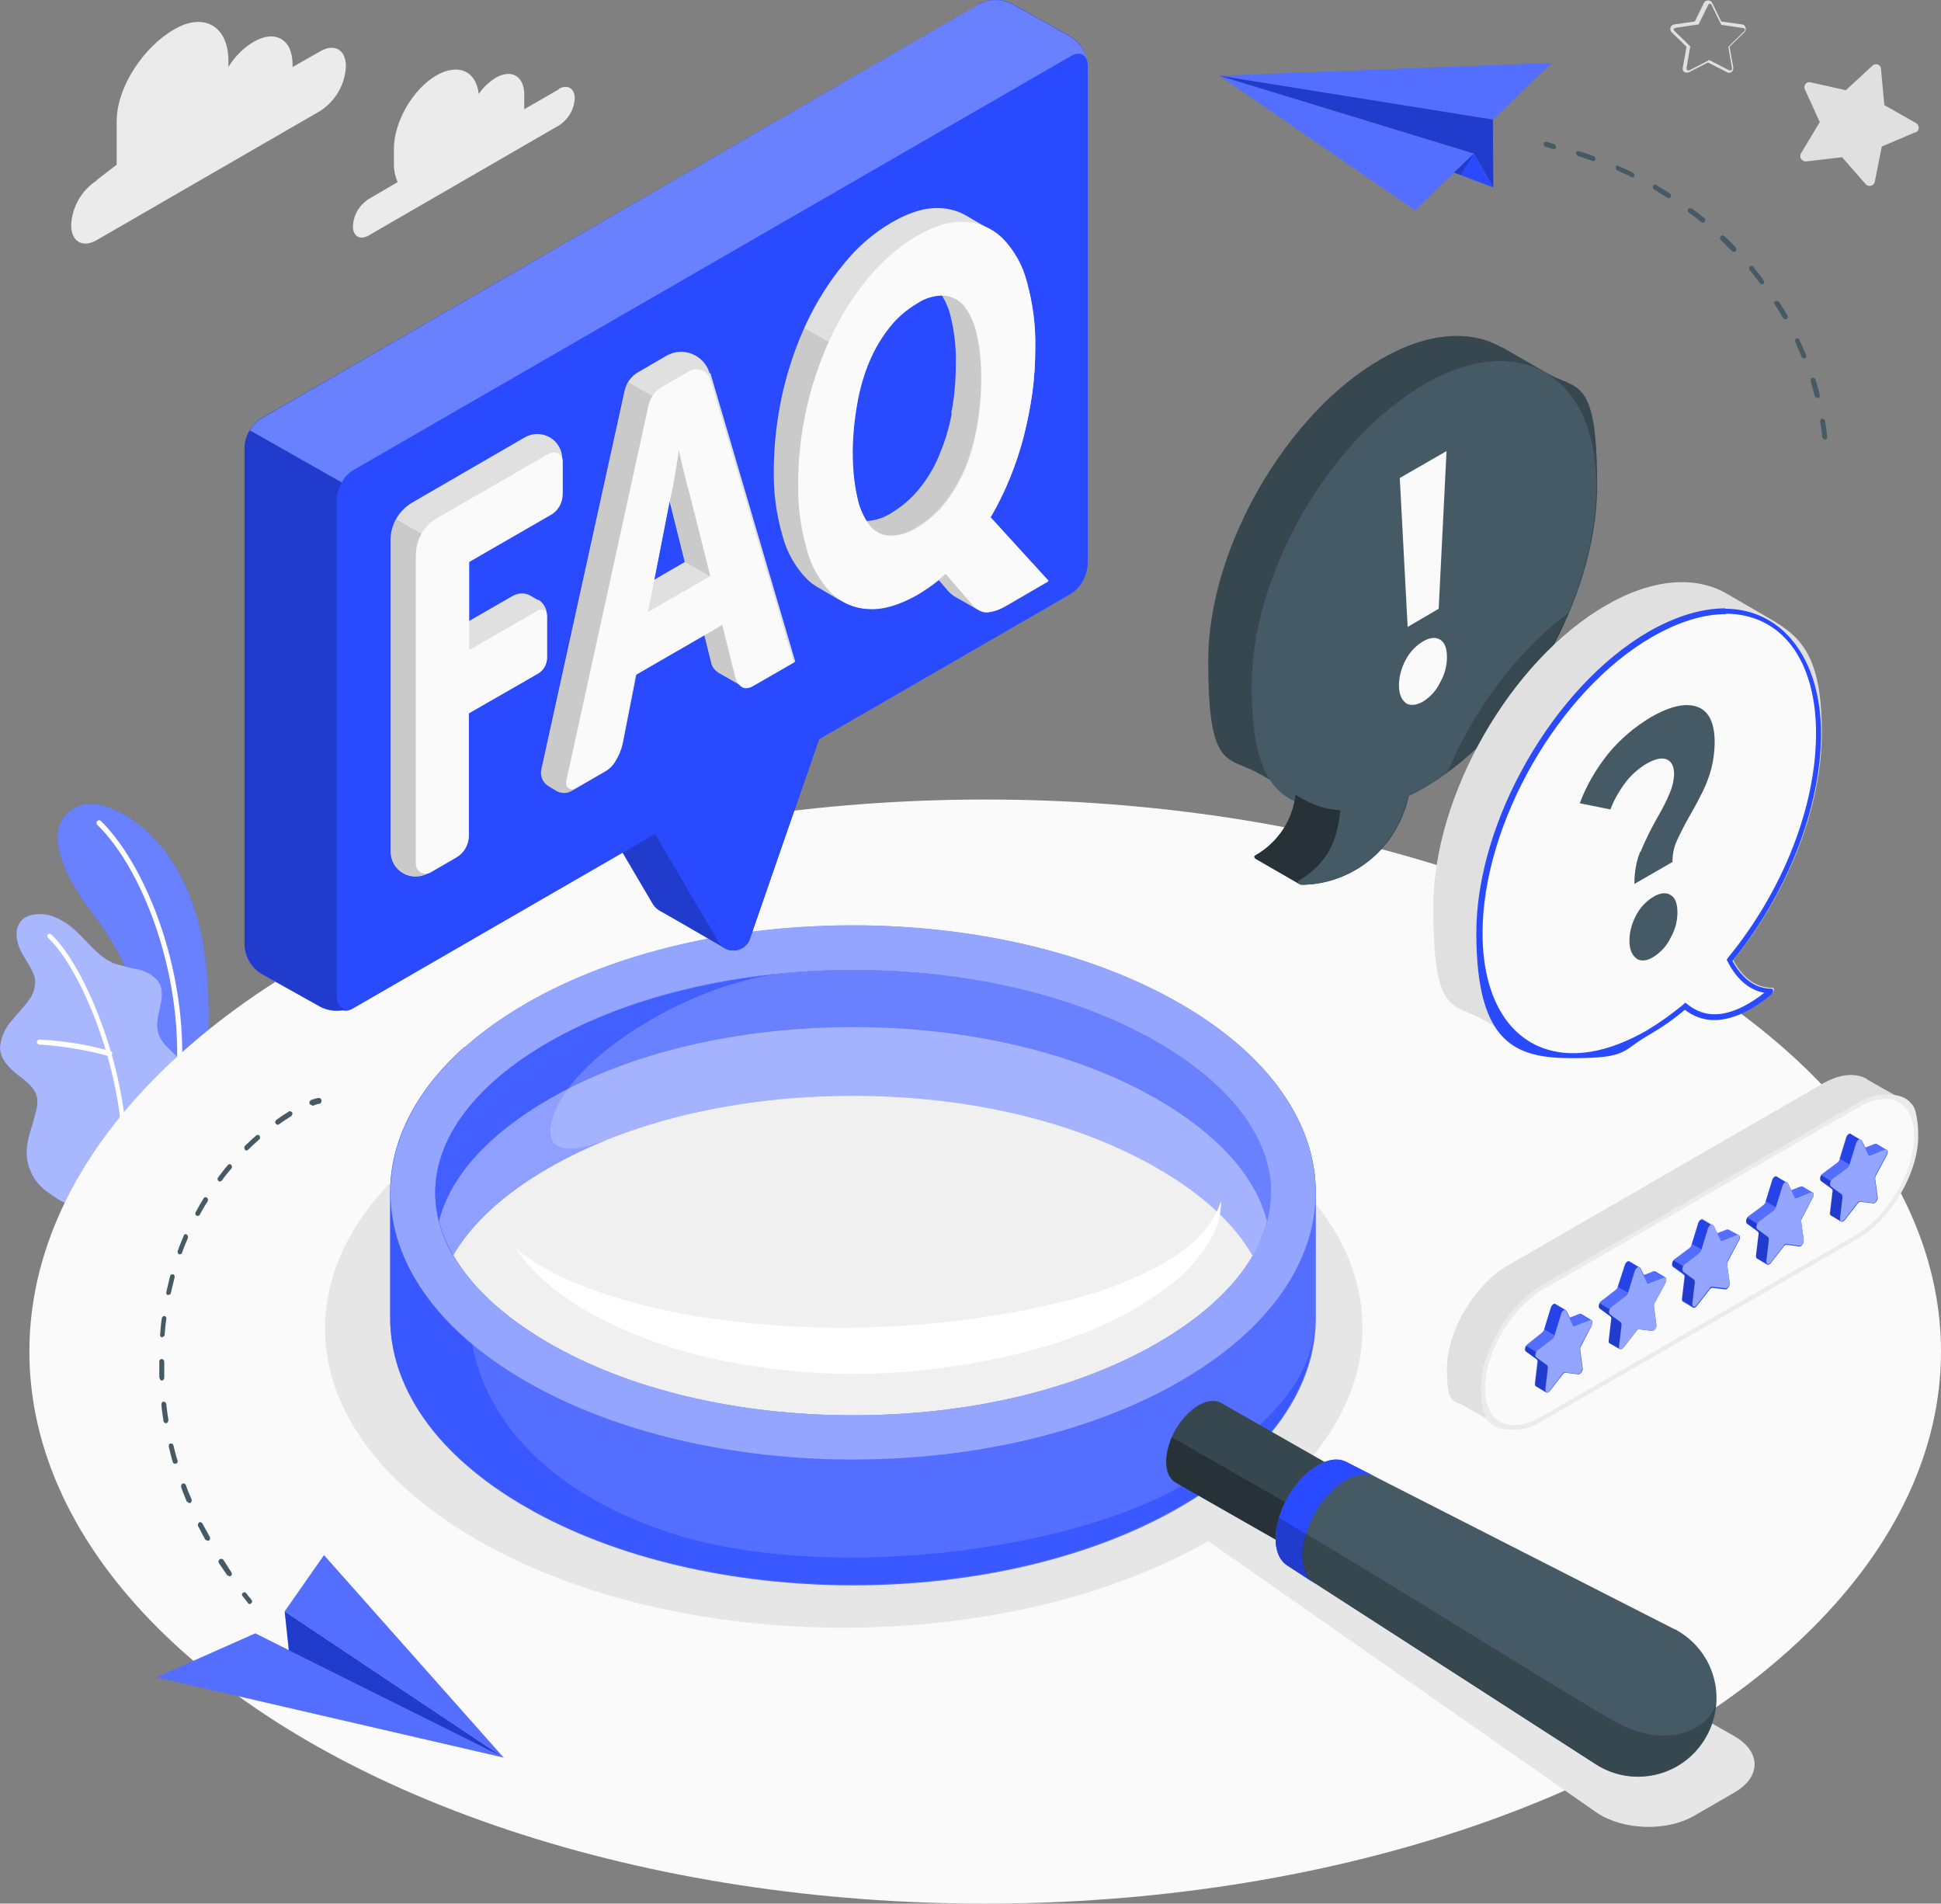 <?xml version="1.0" encoding="UTF-8"?>
<svg xmlns="http://www.w3.org/2000/svg" version="1.1" viewBox="0 0 469.1 460">
  <rect x="0" y="0" width="469.1" height="460" fill="#808080" stroke="none"/>
  <defs>
    <style>
      .cls-1 {
        fill: #37474f;
      }

      .cls-2 {
        fill: #263238;
      }

      .cls-3, .cls-4, .cls-5, .cls-6, .cls-7, .cls-8 {
        fill: #fff;
      }

      .cls-4, .cls-9, .cls-10 {
        opacity: .2;
      }

      .cls-4, .cls-5, .cls-6, .cls-11, .cls-12, .cls-13, .cls-7, .cls-10, .cls-14, .cls-8 {
        isolation: isolate;
      }

      .cls-15 {
        opacity: .6;
      }

      .cls-16, .cls-14, .cls-8 {
        opacity: .2;
      }

      .cls-5, .cls-17 {
        opacity: .3;
      }

      .cls-6 {
        opacity: .4;
      }

      .cls-18 {
        fill: #e0e0e0;
      }

      .cls-11 {
        opacity: .2;
      }

      .cls-12 {
        opacity: .6;
      }

      .cls-12, .cls-19 {
        fill: #294aff;
      }

      .cls-13 {
        opacity: .1;
      }

      .cls-7 {
        opacity: .5;
      }

      .cls-20 {
        fill: #455a64;
      }

      .cls-21 {
        fill: #ebebeb;
      }

      .cls-22 {
        fill: #fafafa;
      }

      .cls-23 {
        fill: #e6e6e6;
      }
    </style>
  </defs>
  <!-- Generator: Adobe Illustrator 28.7.5, SVG Export Plug-In . SVG Version: 1.2.0 Build 176)  -->
  <g>
    <g id="Ebene_1">
      <g id="freepik--Plants--inject-20">
        <g id="freepik--plants--inject-20">
          <path class="cls-19" d="M39.5,276.9l8.7-5.6s4.2-22.3,1.1-42c-4.4-27.8-23.3-37.3-30.1-34.6s-8.5,11,3.9,27c7.3,9.5,16.7,29.4,16.5,55.2Z"/>
          <g class="cls-17">
            <path class="cls-3" d="M39.5,276.9l8.7-5.6s4.2-22.3,1.1-42c-4.4-27.8-23.3-37.3-30.1-34.6s-8.5,11,3.9,27c7.3,9.5,16.7,29.4,16.5,55.2Z"/>
          </g>
          <path class="cls-3" d="M42.6,265.9h0c-.3,0-.6-.4-.5-.7,3.6-26-6.8-54.4-18.6-65.9-.2-.2-.3-.6,0-.9.2-.2.6-.3.9,0h0c11.9,11.7,22.6,40.6,18.9,66.9,0,.3-.3.5-.6.5Z"/>
          <path class="cls-19" d="M17.7,291c-1.3.7-5-2.1-6-2.8-1.8-1.2-3.2-2.8-4.1-4.7-1.1-2.2-1.4-4.6-1-7,.2-1.3.5-2.5.9-3.7.4-1.2.7-2.4,1-3.6.4-1.2.6-2.4.5-3.6-.3-2.5-2.5-4.2-4.5-5.7C2.3,258.2,0,256,0,253.1c.2-2.3,1.1-4.5,2.6-6.2,1.4-1.8,3.1-3.4,4.4-5.3,1-1.3,1.5-2.9,1.5-4.6-.1-1-.5-2-1-2.9-1-1.9-2.4-3.7-3.1-5.8s-.6-4.6,1-6.1c1.3-1.2,3.3-1.4,5.1-1.3,1.7.2,3.3.8,4.7,1.7,4.7,2.6,7.4,8.2,12.4,10.2,2,.6,4,1.1,6,1.5,2,.5,4,1.6,5,3.4,1.8,3.7-1.6,8.2-.3,12,1.1,3.4,4.5,4.8,6.3,7.9.8,1.4,1.1,2.9.9,4.5-.2,2.6-.8,5.2-1.9,7.6-1.2,2.5-2.6,4.9-4.2,7.2l-21.8,14.1Z"/>
          <g class="cls-15">
            <path class="cls-3" d="M17.7,291c-1.3.7-5-2.1-6-2.8-1.8-1.2-3.2-2.8-4.1-4.7-1.1-2.2-1.4-4.6-1-7,.2-1.3.5-2.5.9-3.7.4-1.2.7-2.4,1-3.6.4-1.2.6-2.4.5-3.6-.3-2.5-2.5-4.2-4.5-5.7C2.3,258.2,0,256,0,253.1c.2-2.3,1.1-4.5,2.6-6.2,1.4-1.8,3.1-3.4,4.4-5.3,1-1.3,1.5-2.9,1.5-4.6-.1-1-.5-2-1-2.9-1-1.9-2.4-3.7-3.1-5.8s-.6-4.6,1-6.1c1.3-1.2,3.3-1.4,5.1-1.3,1.7.2,3.3.8,4.7,1.7,4.7,2.6,7.4,8.2,12.4,10.2,2,.6,4,1.1,6,1.5,2,.5,4,1.6,5,3.4,1.8,3.7-1.6,8.2-.3,12,1.1,3.4,4.5,4.8,6.3,7.9.8,1.4,1.1,2.9.9,4.5-.2,2.6-.8,5.2-1.9,7.6-1.2,2.5-2.6,4.9-4.2,7.2l-21.8,14.1Z"/>
          </g>
          <path class="cls-3" d="M30.2,283.6h0c-.3,0-.6-.3-.6-.6,0,0,0,0,0,0,1-23.2-10-48.9-18-56.4-.2-.2-.2-.6,0-.8.2-.2.5-.2.8,0,8.1,7.6,19.3,33.7,18.3,57.3,0,.3-.3.5-.6.6Z"/>
          <path class="cls-3" d="M26.5,255.2h-.2c-5.5-1.5-11.1-2.4-16.8-2.8-.3,0-.6-.3-.6-.6,0,0,0,0,0,0,0-.3.3-.6.6-.6,0,0,0,0,0,0,5.8.3,11.6,1.2,17.2,2.8.3.1.5.4.4.7,0,.3-.3.4-.6.4Z"/>
        </g>
      </g>
      <g id="freepik--Floor--inject-20">
        <ellipse id="freepik--floor--inject-20" class="cls-22" cx="238.1" cy="326.6" rx="231" ry="133.4"/>
      </g>
      <g id="freepik--Shadows--inject-20">
        <path id="freepik--Shadow--inject-20" class="cls-23" d="M115.4,269.8c48.9-28.2,128.2-28.2,177.2,0,41.5,23.9,47.8,60.5,18.9,88.3l107.6,61.4c6.6,3.8,6.6,9.9,0,13.7l-9.7,5.6c-6.6,3.8-17,3.5-23.4-.7l-94-65.7c-49,28-127.9,27.9-176.7-.3-49-28.2-49-74,0-102.3Z"/>
      </g>
      <g id="freepik--Clouds--inject-20">
        <path id="freepik--Cloud--inject-20" class="cls-21" d="M135.2,21.5l-8.5,4.9c0-.4,0-.7,0-1.1v-2.5c0-4.4-3.1-6.2-6.9-4-1.6,1-3,2.3-4.1,3.9-.6-5.5-4.9-7.5-10.2-4.5-5.7,3.3-10.3,11.2-10.3,17.8v3.7c0,1.5.3,2.9.9,4.3l-7,4.1c-2.3,1.5-3.7,3.9-3.8,6.6,0,2.4,1.7,3.4,3.8,2.2l46-26.6c2.3-1.5,3.7-3.9,3.8-6.6,0-2.4-1.8-3.4-3.9-2.2Z"/>
        <path id="freepik--cloud--inject-20" class="cls-21" d="M23.4,43.5l4.8-3.7v-10.5c0-8.4,6.7-18.1,13.9-22.2h0c7.2-4.2,13.1-.8,13.1,7.6v1.5c1.5-2.5,3.6-4.6,6.1-6.1h0c5.2-3,9.4-.6,9.4,5.4v.7l6.7-3.8c3.4-2,6.2-.4,6.2,3.6-.2,4.4-2.5,8.4-6.2,10.8l-54,31.2c-3.4,2-6.2.4-6.2-3.6.2-4.4,2.5-8.4,6.2-10.8Z"/>
      </g>
      <g id="freepik--Glass--inject-20">
        <g id="freepik--glass--inject-20">
          <path class="cls-19" d="M94.3,288.2v30.4c0,16.5,10.9,33,32.8,45.6,43.7,25.2,114.5,25.2,158.1,0,21.8-12.6,32.8-29.1,32.8-45.6v-30.4h0c0-16.5-10.9-33-32.8-45.6-43.7-25.2-114.5-25.2-158.1,0-21.8,12.6-32.8,29.1-32.8,45.6h0ZM307.1,288.2c0,13.2-9.7,26.1-27.3,36.3-19.5,11.3-45.6,17.5-73.6,17.5s-54.1-6.2-73.6-17.5c-17.6-10.2-27.3-23.1-27.3-36.3s9.7-26.1,27.3-36.3c19.5-11.3,45.6-17.5,73.6-17.5s54.2,6.2,73.6,17.5c17.6,10.2,27.3,23.1,27.3,36.3Z"/>
          <path class="cls-8" d="M94.3,288.2v30.4c0,16.5,10.9,33,32.8,45.6,43.7,25.2,114.5,25.2,158.1,0,21.8-12.6,32.8-29.1,32.8-45.6v-30.4h0c0-16.5-10.9-33-32.8-45.6-43.7-25.2-114.5-25.2-158.1,0-21.8,12.6-32.8,29.1-32.8,45.6h0ZM307.1,288.2c0,13.2-9.7,26.1-27.3,36.3-19.5,11.3-45.6,17.5-73.6,17.5s-54.1-6.2-73.6-17.5c-17.6-10.2-27.3-23.1-27.3-36.3s9.7-26.1,27.3-36.3c19.5-11.3,45.6-17.5,73.6-17.5s54.2,6.2,73.6,17.5c17.6,10.2,27.3,23.1,27.3,36.3Z"/>
          <path class="cls-12" d="M317.8,321.4c-1.7,10.5-6.4,18.4-24.9,32.8-26.2,20.5-92.7,28.9-131.3,16.1-36.4-12-48-35.5-48-51.6v-9.5c-5.5-6.7-8.5-13.9-8.5-21.2s3.1-14.9,9-21.7v-13.3c.1,0-1.9,0-1.9,0-11.9,10.6-17.9,22.8-17.9,35v30.4c0,16.5,10.9,33,32.7,45.6,43.7,25.2,114.5,25.2,158.1,0,20.6-11.9,31.5-27.2,32.6-42.8Z"/>
          <path class="cls-19" d="M285.2,242.5c-43.7-25.2-114.5-25.2-158.1,0s-43.7,66.1,0,91.3,114.4,25.2,158.1,0,43.7-66.1,0-91.3ZM279.8,324.5c-19.5,11.3-45.7,17.5-73.6,17.5s-54.1-6.2-73.7-17.5c-17.6-10.2-27.3-23.1-27.3-36.3s9.7-26.1,27.3-36.3c19.5-11.3,45.7-17.5,73.7-17.5s54.1,6.2,73.6,17.5c17.6,10.2,27.3,23.1,27.3,36.3s-9.7,26.1-27.3,36.3h0Z"/>
          <path class="cls-7" d="M285.2,242.5c-43.7-25.2-114.5-25.2-158.1,0s-43.7,66.1,0,91.3,114.4,25.2,158.1,0,43.7-66.1,0-91.3ZM279.8,324.5c-19.5,11.3-45.7,17.5-73.6,17.5s-54.1-6.2-73.7-17.5c-17.6-10.2-27.3-23.1-27.3-36.3s9.7-26.1,27.3-36.3c19.5-11.3,45.7-17.5,73.7-17.5s54.1,6.2,73.6,17.5c17.6,10.2,27.3,23.1,27.3,36.3s-9.7,26.1-27.3,36.3h0Z"/>
          <path class="cls-19" d="M307.1,288.2c0,5.4-1.6,10.6-4.4,15.2-4.4-7.7-12.2-14.9-23-21.1-19.5-11.3-45.6-17.5-73.6-17.5s-54.1,6.2-73.6,17.5c-10.8,6.2-18.6,13.4-23,21.1-2.8-4.6-4.3-9.9-4.3-15.2,0-13.2,9.7-26.1,27.4-36.3,19.5-11.2,45.7-17.5,73.6-17.5s54.2,6.2,73.6,17.5c17.6,10.2,27.4,23.1,27.4,36.3Z"/>
          <path class="cls-5" d="M307.1,288.2c0,5.4-1.6,10.6-4.4,15.2-4.4-7.7-12.2-14.9-23-21.1-19.5-11.3-45.6-17.5-73.6-17.5s-54.1,6.2-73.6,17.5c-10.8,6.2-18.6,13.4-23,21.1-2.8-4.6-4.3-9.9-4.3-15.2,0-13.2,9.7-26.1,27.4-36.3,19.5-11.2,45.7-17.5,73.6-17.5s54.2,6.2,73.6,17.5c17.6,10.2,27.4,23.1,27.4,36.3Z"/>
          <path class="cls-12" d="M132.5,251.9c-17.6,10.2-27.3,23.1-27.3,36.3,0,5.4,1.6,10.6,4.3,15.2,4.5-7.7,12.3-14.9,23-21.1,4.5-2.6,9.3-4.9,14.1-6.8-4.3,1.6-17.3,5.9-12.6-6.6,5.7-14.8,33.3-30.9,53.7-33.5h0c-20.9,2.1-40.1,7.8-55.2,16.5Z"/>
          <path class="cls-6" d="M279.8,265.7c-19.5-11.3-45.7-17.5-73.6-17.5s-54.2,6.2-73.7,17.5c-14.5,8.4-23.7,18.6-26.4,29.4,2.8,10.8,11.9,21,26.4,29.4,19.5,11.3,45.7,17.5,73.7,17.5s54.1-6.2,73.6-17.5c14.5-8.4,23.7-18.6,26.4-29.4-2.7-10.8-11.9-21-26.4-29.4Z"/>
          <path class="cls-3" d="M125,302c6.2,4.9,13.3,8,20.6,10.5,7.2,2.4,14.7,4.2,22.2,5.5,15.1,2.4,30.3,3.3,45.6,2.6,7.6-.3,15.2-1,22.8-2.1,7.5-1,15-2.5,22.4-4.4,7.3-1.8,14.4-4.5,21.1-8,1.7-.9,3.3-1.9,4.8-2.9,1.5-1.1,3-2.2,4.4-3.5,1.4-1.3,2.6-2.7,3.7-4.3,1.1-1.6,1.9-3.4,2.5-5.2,0,2-.3,4.1-1,6-.7,1.9-1.7,3.8-2.9,5.5-1.2,1.7-2.5,3.3-3.9,4.8-1.4,1.5-3,2.9-4.6,4.1-6.5,5-13.7,8.9-21.4,11.8-7.6,2.9-15.4,5-23.4,6.5-7.9,1.5-15.9,2.5-24,2.9-16.2.8-32.4-.9-48-5.1-7.8-2.1-15.4-5.2-22.5-9-3.6-1.9-6.9-4.2-10.1-6.7-.8-.6-1.5-1.3-2.3-2s-1.5-1.4-2.2-2.1c-1.4-1.5-2.7-3.1-3.8-4.7Z"/>
          <path class="cls-1" d="M281.8,353.2c.3-5.5,3.2-10.6,7.8-13.6,2.1-1.2,4.1-1.4,5.5-.6h0l24.9,14.2h0c1.4.8,2.3,2.6,2.3,5-.3,5.5-3.2,10.6-7.8,13.6-2.2,1.3-4.1,1.4-5.5.6h0l-24.9-14.2h0c-1.4-.7-2.3-2.5-2.3-5Z"/>
          <path class="cls-2" d="M284.2,358.3c-1.4-.8-2.3-2.6-2.3-5.1,0-2,.5-4,1.3-5.9l35.8,20.5c-1.2,1.6-2.6,3-4.4,4.1-2.2,1.3-4.1,1.4-5.5.6l-24.9-14.2Z"/>
          <path class="cls-20" d="M404.9,393.8h0l-79.3-40.4h-.1c-1.8-1.1-4.3-.9-7.1.7-5.6,3.3-10.1,11.2-10.1,17.7,0,3.3,1.2,5.5,3,6.6l74.5,48h0c8.8,5.6,20.5,3,26.1-5.9s3-20.5-5.9-26.1c-.4-.2-.8-.5-1.1-.7h0Z"/>
          <path class="cls-1" d="M311.3,378.4l74.5,48c8.8,5.5,20.5,2.9,26-6,1.7-2.7,2.7-5.7,2.9-8.8-1.4,6.2-11.7,11.5-24.4,4.4s-59.8-36.9-81.2-49.2c-.5,1.6-.8,3.3-.8,5,0,3.3,1.2,5.6,3,6.6Z"/>
          <path class="cls-19" d="M311.3,378.4c-1.9-1.1-3-3.3-3-6.6,0-6.5,4.5-14.4,10.1-17.7,2.8-1.6,5.2-1.8,7.1-.8l7,3.6c-1.9-1-4.4-.8-7.3.8-5.8,3.4-10.4,11.5-10.4,18.2,0,3.3,1.1,5.7,3,6.8"/>
          <path class="cls-14" d="M317.9,382.7c-1.9-1.1-3-3.5-3-6.8,0-1.8.3-3.5.8-5.2-2.4-1.4-4.6-2.7-6.6-3.9-.3.8-.4,1.7-.6,2.5,0,.4-.1.8-.1,1.3,0,.4,0,.8,0,1.2,0,3.3,1.2,5.5,3,6.6l6.6,4.2Z"/>
        </g>
      </g>
      <g id="freepik--paper-planes--inject-20">
        <g id="freepik--paper-plane--inject-20">
          <polygon class="cls-19" points="121.7 424.7 61.7 394.7 37.8 405.3 121.7 424.7"/>
          <g class="cls-9">
            <polygon class="cls-3" points="121.7 424.7 61.7 394.7 37.8 405.3 121.7 424.7"/>
          </g>
          <polygon class="cls-19" points="121.7 424.7 68.8 389.4 78.3 375.8 121.7 424.7"/>
          <g class="cls-9">
            <polygon class="cls-3" points="121.7 424.7 68.8 389.4 78.3 375.8 121.7 424.7"/>
          </g>
          <polygon class="cls-19" points="68.8 389.4 69.8 398.8 121.7 424.7 68.8 389.4"/>
          <g class="cls-16">
            <polygon points="68.8 389.4 69.8 398.8 121.7 424.7 68.8 389.4"/>
          </g>
          <path class="cls-20" d="M60.3,387.6c.1,0,.3,0,.4-.2.3-.2.3-.6,0-.9l-1.2-1.5c-.2-.3-.5-.3-.8-.1,0,0,0,0,0,0-.3.2-.3.6,0,.9.4.5.8,1,1.2,1.5,0,.2.3.3.4.3Z"/>
          <path class="cls-20" d="M55,380.8c-.7-1-1.4-2.1-2.1-3.1-.2-.3-.1-.7.2-.9.2-.2.6-.1.8,0,0,0,0,0,0,0,.7,1,1.3,2.1,2,3.1.2.3.2.7-.1.9,0,0-.2.1-.3.1-.2,0-.3-.1-.4-.3ZM49.7,372.2c-.6-1.1-1.2-2.2-1.8-3.4-.2-.3,0-.7.2-.9.3-.2.6,0,.8.2,0,0,0,0,0,0,.6,1.1,1.2,2.2,1.8,3.3.2.3,0,.7-.2.9,0,0-.2,0-.3,0-.2,0-.4-.1-.5-.3ZM45.2,363c-.5-1.2-1-2.4-1.4-3.6-.1-.3,0-.7.3-.9.3-.1.6,0,.8.3,0,0,0,0,0,0,.4,1.2.9,2.4,1.4,3.5.1.3,0,.7-.3.9,0,0-.2,0-.2,0-.2,0-.5-.2-.5-.4ZM41.8,353.4c-.4-1.2-.7-2.5-1-3.8,0-.3,0-.7.4-.8.3,0,.6.1.7.4,0,0,0,0,0,0,.3,1.2.6,2.5,1,3.7.1.3,0,.7-.4.8h-.2c-.3,0-.5-.2-.6-.4ZM39.5,343.3c-.2-1.3-.4-2.6-.5-3.9,0-.3.2-.7.5-.7.3,0,.6.2.7.6.1,1.3.3,2.5.5,3.8,0,.3-.1.7-.5.8h-.1c-.3,0-.5-.2-.6-.5ZM38.5,332.9c0-1,0-2,0-3.1v-.8c0-.3.2-.6.6-.6,0,0,0,0,0,0h0c.3,0,.6.3.6.7v3.8c0,.3-.2.7-.6.7h0c-.3,0-.5-.3-.5-.6ZM39.2,323.2c-.3,0-.6-.4-.5-.7.1-1.3.2-2.6.4-3.9,0-.3.3-.6.6-.6,0,0,0,0,0,0,.3,0,.6.4.5.7-.2,1.3-.3,2.6-.4,3.8,0,.3-.3.6-.6.6h0ZM40.6,313c-.3-.1-.5-.5-.4-.8.3-1.3.6-2.5.9-3.8,0-.3.4-.5.7-.5,0,0,0,0,0,0,.3.1.5.5.4.8-.3,1.2-.6,2.5-.9,3.7,0,.3-.3.5-.6.5h-.1ZM43.3,303.1c-.3-.2-.5-.5-.3-.9.4-1.2.9-2.4,1.4-3.6.1-.3.4-.5.7-.3,0,0,0,0,0,0,.3.2.4.6.3.9-.5,1.2-1,2.3-1.4,3.5,0,.2-.3.4-.5.4,0,0-.2,0-.2,0ZM47.5,293.8c-.3-.2-.4-.6-.2-.9.6-1.1,1.2-2.2,1.9-3.3.1-.3.5-.4.8-.2,0,0,0,0,0,0,.3.2.3.6.2.9-.7,1-1.3,2.1-1.9,3.2,0,.2-.3.3-.5.3-.1,0-.2,0-.3,0ZM52.8,285.3c-.3-.2-.3-.6,0-.9.8-1,1.5-2,2.3-2.9.2-.2.5-.3.8,0,0,0,0,0,0,0,.2.3.2.7,0,.9-.8.9-1.6,1.9-2.3,2.9-.1.1-.3.2-.5.2-.2,0-.3,0-.4-.2h0ZM59.2,277.8c-.2-.3-.2-.7,0-.9.9-.9,1.8-1.7,2.7-2.5.2-.2.6-.2.8,0,0,0,0,0,0,0,.2.3.2.7,0,.9-.9.8-1.8,1.6-2.7,2.5-.1.1-.2.2-.4.2-.2,0-.3,0-.4-.2h0ZM66.6,271.5c-.2-.3,0-.7.2-.9,1-.7,2-1.4,3-2,.3-.2.6,0,.8.2,0,0,0,0,0,0,.2.3,0,.7-.2.9-1,.6-2,1.3-3,2,0,0-.2.1-.3.1-.2,0-.4-.2-.5-.3h0Z"/>
          <path class="cls-20" d="M75.4,267.2h.2c.5-.2,1.1-.4,1.6-.5.3,0,.6-.4.5-.8,0-.3-.3-.6-.7-.6,0,0,0,0,0,0-.6.1-1.2.3-1.8.5-.3.1-.5.5-.4.8,0,.3.3.4.6.4Z"/>
        </g>
        <g id="freepik--paper-plane--inject-20-2" data-name="freepik--paper-plane--inject-20">
          <polygon class="cls-19" points="356.2 37.1 294.7 18.3 342 50.8 356.2 37.1"/>
          <polygon class="cls-4" points="356.2 37.1 294.7 18.3 342 50.8 356.2 37.1"/>
          <polygon class="cls-19" points="294.7 18.3 360.8 28.9 375 15.2 294.7 18.3"/>
          <polygon class="cls-4" points="294.7 18.3 360.8 28.9 375 15.2 294.7 18.3"/>
          <polygon class="cls-19" points="360.8 28.9 360.9 45.3 356.2 37.1 294.7 18.3 360.8 28.9"/>
          <polygon class="cls-14" points="360.8 28.9 360.9 45.3 356.2 37.1 294.7 18.3 360.8 28.9"/>
          <polygon class="cls-19" points="360.9 45.3 351.4 41.7 356.2 37.1 360.9 45.3"/>
          <polygon class="cls-14" points="356.2 37.1 351.4 41.7 353 42.3 356.2 37.1"/>
          <path class="cls-20" d="M373.3,34.3c-.1,0-.2.2-.2.4,0,.4.2.7.5.8l1.8.5c.3,0,.6,0,.7-.4,0,0,0,0,0,0,0-.3-.2-.7-.5-.8l-1.8-.5c-.2,0-.4,0-.5,0Z"/>
          <path class="cls-20" d="M381.6,36.5c1.2.4,2.4.8,3.5,1.2.3.1.5.5.5.8,0,.3-.4.5-.7.4,0,0,0,0,0,0-1.2-.4-2.3-.8-3.5-1.2-.3-.1-.5-.5-.5-.8,0-.1,0-.2.2-.3.2-.1.4-.1.5,0ZM391.1,40.1c1.2.5,2.3,1,3.5,1.6.3.1.5.5.4.8-.1.3-.4.4-.7.3,0,0,0,0,0,0-1.1-.6-2.3-1.1-3.4-1.6-.3-.1-.5-.5-.4-.8,0-.1,0-.2.2-.3.2-.1.4-.1.6,0ZM400.2,44.7c1.1.6,2.2,1.3,3.3,2,.3.2.4.6.3.9-.2.3-.5.4-.8.2,0,0,0,0,0,0-1.1-.7-2.1-1.3-3.2-2-.3-.2-.4-.5-.3-.9,0,0,0-.2.2-.2.2-.1.5-.1.7,0ZM408.8,50.3c1,.8,2.1,1.6,3.1,2.4.3.2.3.6.1.9-.2.3-.6.3-.8.1,0,0,0,0,0,0-1-.8-2-1.6-3-2.3-.3-.2-.4-.6-.2-.9,0,0,0,0,.1-.1.2-.1.5-.1.7,0ZM416.7,57c.9.9,1.9,1.8,2.8,2.8.2.3.2.6,0,.9-.2.2-.6.2-.9,0,0,0,0,0,0,0-.9-.9-1.8-1.8-2.7-2.7-.3-.2-.3-.6,0-.9h0c.2-.3.6-.3.8,0ZM423.8,64.6c.6.8,1.3,1.6,1.9,2.4l.5.7c.2.3.2.7,0,.9h0c-.3.2-.7.1-.9-.2,0,0,0,0,0,0l-.5-.7c-.6-.8-1.2-1.6-1.9-2.4-.2-.2-.2-.6,0-.9h0c.3-.2.6-.2.9,0,0,0,0,0,0,0h0ZM429.1,72.8c.3-.2.7,0,.9.2.7,1.1,1.4,2.2,2,3.3.2.3,0,.7-.2.8,0,0,0,0,0,0-.3.1-.7,0-.9-.3-.6-1.1-1.3-2.2-2-3.3-.2-.3-.1-.6.1-.8h0ZM434.1,81.8c.3-.1.7,0,.8.4.5,1.2,1.1,2.4,1.6,3.6.1.3,0,.7-.3.8,0,0,0,0,0,0-.3,0-.7,0-.8-.4-.5-1.2-1-2.3-1.5-3.5-.1-.3,0-.6.1-.8,0,0,0-.1.1-.1h0ZM438,91.3c.3,0,.7.1.8.5.4,1.2.7,2.5,1,3.7,0,.3,0,.6-.4.7,0,0,0,0,0,0-.3,0-.7-.2-.8-.5-.3-1.2-.7-2.4-1-3.6,0-.2,0-.5.2-.7,0,0,.1-.1.2-.2h0ZM440.4,101.2c.4,0,.7.2.7.6.2,1.2.4,2.5.5,3.8,0,.3-.2.6-.5.6,0,0,0,0,0,0-.4,0-.6-.3-.7-.6-.1-1.2-.3-2.5-.5-3.7,0-.2,0-.4.2-.6,0,0,.2-.2.3-.2h0Z"/>
        </g>
      </g>
      <g id="freepik--Stars--inject-20">
        <g id="freepik--stars--inject-20">
          <path class="cls-18" d="M451.3,260.8c-2.7-1.6-6.5-1.4-10.7,1l-76.2,44c-8.1,4.7-14.7,15.9-14.7,24.9s1.6,7.5,4.1,9l8.2,4.7c2.7,1.5,6.4,1.3,10.5-1.1l76.2-44c8.1-4.7,14.7-15.9,14.7-24.9s-1.6-7.5-4.1-9c-1.4-.8-6.8-3.8-8.1-4.6Z"/>
          <path class="cls-22" d="M365.9,345c-4.6,0-7.5-3.6-7.5-9.5,0-8.9,6.5-19.9,14.5-24.5l76.2-44c2-1.2,4.2-1.9,6.5-2,4.6,0,7.5,3.6,7.5,9.5,0,8.9-6.5,19.9-14.5,24.5l-76.2,44c-2,1.2-4.2,1.9-6.5,2Z"/>
          <path class="cls-21" d="M455.6,265.5h0c4.3,0,7,3.5,7,9,0,8.7-6.4,19.5-14.2,24l-76.2,44c-1.9,1.2-4,1.8-6.3,1.9-1.9,0-3.8-.8-5-2.2-1.4-2-2.1-4.3-2-6.7,0-8.7,6.4-19.5,14.2-24l76.2-44c1.9-1.2,4-1.8,6.3-1.9M455.6,264.5c-2.4,0-4.7.8-6.8,2.1l-76.2,44c-8.1,4.7-14.7,15.9-14.7,24.9s3.2,10,8,10c2.4,0,4.7-.8,6.8-2.1l76.2-44c8.1-4.7,14.7-15.9,14.7-24.9s-3.2-10-8-10h0Z"/>
          <g id="freepik--stars--inject-20-2" data-name="freepik--stars--inject-20">
            <path class="cls-19" d="M384.6,320.3c.3-.6.3-1.2,0-1.3l-2.5-1.5c-.1,0-.2,0-.4,0l-2.3.9-.8-1.6c0,0-.1-.1-.2-.2l-2.5-1.5c-.3-.2-.9.2-1.1.9l-1.6,5.2c0,.3-.3.6-.5.8l-3.5,2.8c-.6.4-.8,1.5-.4,1.8l2.6,1.9c.2.2.3.4.2.7l-.6,5.1c0,.4,0,.6.2.7l2.5,1.5c.2.1.5,0,.8-.3l3.2-4.1c.1-.2.4-.4.6-.4l3.2.4c.5,0,1.1-.9,1-1.5l-.6-4.4c0-.3,0-.6.2-.9l2.5-4.8Z"/>
            <path class="cls-4" d="M384.5,319c-.1,0-.2,0-.4,0l-3.6,1.4c-.2,0-.4,0-.5-.2,0,0,0,0,0,0l-.8-1.7,2.3-.9c.1,0,.2,0,.4,0l2.6,1.5Z"/>
            <path class="cls-4" d="M375.7,322.7c0,.3-.3.6-.5.8l-3.5,2.7c-.2.1-.3.3-.4.5l-2.5-1.5c0-.2.2-.3.4-.5l3.5-2.7c.2-.2.4-.5.5-.8h0l2.5,1.5Z"/>
            <path class="cls-13" d="M378.4,316.6c-.3-.2-.9.2-1.1.9l-1.6,5.2-2.5-1.5,1.6-5.2c.2-.7.7-1.1,1.1-.9,0,0,2.2,1.3,2.6,1.5h0Z"/>
            <path class="cls-11" d="M373.8,329.9l-2.5-1.5h0l-2.6-1.9c-.3-.2-.3-.8,0-1.3l2.5,1.5c-.3.5-.3,1.1,0,1.3l2.6,1.8Z"/>
            <path class="cls-10" d="M373.5,335.7c0,.4,0,.6.2.7h0l-2.6-1.5c-.2-.2-.3-.5-.2-.7l.6-5.1c0-.2,0-.5-.2-.7l2.5,1.5h0c.2.2.2.4.2.7l-.6,5.1Z"/>
            <path class="cls-19" d="M378.5,316.8l1.6,3.4c0,.2.3.3.5.2,0,0,0,0,0,0l3.6-1.4c.6-.2.8.6.4,1.4l-2.6,4.8c-.2.3-.2.6-.2.9l.6,4.4c0,.7-.5,1.6-1,1.5l-3.2-.4c-.3,0-.5.1-.6.4l-3.1,4.1c-.5.6-1.1.4-1-.4l.6-5.1c0-.3,0-.5-.2-.7l-2.6-1.9c-.4-.3-.2-1.4.4-1.8l3.5-2.7c.3-.2.4-.5.5-.8l1.6-5.2c.2-.8.9-1.2,1.2-.7Z"/>
            <path class="cls-7" d="M378.5,316.8l1.6,3.4c0,.2.3.3.5.2,0,0,0,0,0,0l3.6-1.4c.6-.2.8.6.4,1.4l-2.6,4.8c-.2.3-.2.6-.2.9l.6,4.4c0,.7-.5,1.6-1,1.5l-3.2-.4c-.3,0-.5.1-.6.4l-3.1,4.1c-.5.6-1.1.4-1-.4l.6-5.1c0-.3,0-.5-.2-.7l-2.6-1.9c-.4-.3-.2-1.4.4-1.8l3.5-2.7c.3-.2.4-.5.5-.8l1.6-5.2c.2-.8.9-1.2,1.2-.7Z"/>
            <path class="cls-19" d="M402.5,310c.3-.6.2-1.2,0-1.3l-2.5-1.5c-.1,0-.2,0-.4,0l-2.3.9-.8-1.6c0,0,0-.1-.2-.2l-2.5-1.5c-.3-.2-.9.2-1.1.9l-1.7,5.2c0,.3-.3.6-.5.8l-3.5,2.7c-.6.4-.8,1.5-.4,1.8l2.6,1.9c.2.2.3.4.2.7l-.6,5.1c0,.4,0,.6.2.7l2.5,1.4c.2.1.5,0,.8-.3l3.2-4.1c.1-.2.4-.4.6-.4l3.2.4c.5,0,1.1-.9,1-1.5l-.6-4.4c0-.3,0-.6.2-.9l2.6-4.8Z"/>
            <path class="cls-4" d="M402.4,308.7c-.1,0-.2,0-.4,0l-3.6,1.4c-.2,0-.4,0-.5-.2,0,0,0,0,0,0l-.8-1.7,2.3-.9c.1,0,.2,0,.4,0l2.6,1.5Z"/>
            <path class="cls-4" d="M393.6,312.4c0,.3-.3.6-.5.8l-3.6,2.8c-.2.1-.3.3-.4.5l-2.5-1.5c0-.2.2-.3.4-.5l3.5-2.7c.2-.2.4-.5.5-.8h0l2.6,1.4Z"/>
            <path class="cls-13" d="M396.2,306.3c-.3-.2-.9.2-1.1.9l-1.6,5.2-2.6-1.4,1.6-5.2c.2-.7.7-1.1,1.1-.9,0,0,2.2,1.3,2.5,1.5h0Z"/>
            <path class="cls-11" d="M391.7,319.6l-2.5-1.5h0l-2.6-1.9c-.3-.2-.2-.8,0-1.3l2.6,1.5c-.3.5-.3,1.1,0,1.3l2.5,1.8Z"/>
            <path class="cls-10" d="M391.3,325.4c0,.4,0,.6.2.7h0l-2.5-1.5c-.2-.1-.3-.3-.2-.7l.6-5.1c0-.2,0-.5-.2-.7l2.5,1.5h0c.2.2.2.4.2.7l-.6,5.1Z"/>
            <path class="cls-19" d="M396.4,306.5l1.6,3.4c0,.2.3.3.5.2,0,0,0,0,0,0l3.6-1.4c.6-.2.8.6.4,1.3l-2.6,4.8c-.2.3-.2.6-.2.9l.6,4.4c.1.7-.5,1.6-1,1.5l-3.2-.4c-.3,0-.5.1-.6.4l-3.2,4.1c-.5.6-1.1.4-1-.4l.6-5.1c0-.3,0-.5-.2-.7l-2.6-1.9c-.4-.3-.2-1.4.4-1.8l3.5-2.7c.3-.2.4-.5.5-.8l1.6-5.2c.3-.8,1-1.2,1.2-.7Z"/>
            <path class="cls-7" d="M396.4,306.5l1.6,3.4c0,.2.3.3.5.2,0,0,0,0,0,0l3.6-1.4c.6-.2.8.6.4,1.3l-2.6,4.8c-.2.3-.2.6-.2.9l.6,4.4c.1.7-.5,1.6-1,1.5l-3.2-.4c-.3,0-.5.1-.6.4l-3.2,4.1c-.5.6-1.1.4-1-.4l.6-5.1c0-.3,0-.5-.2-.7l-2.6-1.9c-.4-.3-.2-1.4.4-1.8l3.5-2.7c.3-.2.4-.5.5-.8l1.6-5.2c.3-.8,1-1.2,1.2-.7Z"/>
            <path class="cls-19" d="M420.3,299.8c.3-.6.2-1.2,0-1.3l-2.6-1.4c-.1,0-.2,0-.4,0l-2.3.9-.8-1.6c0,0,0-.1-.2-.2l-2.5-1.5c-.3-.2-.9.2-1.1.9l-1.6,5.2c0,.3-.3.6-.5.8l-3.6,2.7c-.6.4-.8,1.5-.4,1.8l2.6,1.9c.2.2.3.4.2.7l-.6,5.1c0,.4,0,.6.2.7l2.5,1.5c.2.1.5,0,.8-.3l3.2-4.1c.1-.2.4-.4.6-.4l3.2.4c.5,0,1.1-.9,1-1.5l-.6-4.4c0-.3,0-.6.2-.9l2.6-4.9Z"/>
            <path class="cls-4" d="M420.2,298.4c-.1,0-.2,0-.4,0l-3.5,1.4c-.2,0-.4,0-.5-.2,0,0,0,0,0,0l-.8-1.7,2.3-.9c.1,0,.2,0,.4,0l2.6,1.5Z"/>
            <path class="cls-4" d="M411.5,302.1c0,.3-.3.6-.5.8l-3.5,2.7c-.2.1-.3.3-.4.5l-2.5-1.5c0-.2.2-.3.4-.5l3.5-2.7c.2-.2.4-.5.5-.8h0l2.5,1.5Z"/>
            <path class="cls-13" d="M414.1,296c-.3-.2-.9.2-1.1.9l-1.5,5.2-2.5-1.5,1.6-5.2c.2-.7.7-1.1,1.1-.9,0,0,2.2,1.3,2.5,1.5h0Z"/>
            <path class="cls-11" d="M409.5,309.3l-2.5-1.5h0l-2.6-1.9c-.3-.2-.3-.8,0-1.3l2.5,1.5c-.2.5-.3,1.1,0,1.3l2.6,1.9Z"/>
            <path class="cls-10" d="M409.1,315.1c0,.4,0,.6.2.7h0l-2.5-1.5c-.2-.1-.3-.3-.2-.7l.6-5.1c0-.2,0-.5-.2-.7l2.5,1.5h0c.2.2.2.4.2.7l-.6,5.1Z"/>
            <path class="cls-19" d="M414.2,296.2l1.6,3.4c0,.2.3.3.5.2,0,0,0,0,0,0l3.5-1.4c.6-.2.8.6.4,1.3l-2.6,4.8c-.2.3-.2.6-.2.9l.6,4.4c.1.7-.5,1.6-1,1.5l-3.2-.4c-.3,0-.5.1-.6.4l-3.2,4.1c-.5.6-1.1.4-1-.4l.6-5.1c0-.3,0-.5-.2-.7l-2.6-1.9c-.4-.3-.2-1.4.4-1.8l3.5-2.7c.2-.2.4-.5.5-.8l1.6-5.2c.3-.8,1-1.2,1.2-.7Z"/>
            <path class="cls-7" d="M414.2,296.2l1.6,3.4c0,.2.3.3.5.2,0,0,0,0,0,0l3.5-1.4c.6-.2.8.6.4,1.3l-2.6,4.8c-.2.3-.2.6-.2.9l.6,4.4c.1.7-.5,1.6-1,1.5l-3.2-.4c-.3,0-.5.1-.6.4l-3.2,4.1c-.5.6-1.1.4-1-.4l.6-5.1c0-.3,0-.5-.2-.7l-2.6-1.9c-.4-.3-.2-1.4.4-1.8l3.5-2.7c.2-.2.4-.5.5-.8l1.6-5.2c.3-.8,1-1.2,1.2-.7Z"/>
            <path class="cls-19" d="M438.1,289.5c.3-.6.3-1.2,0-1.3l-2.5-1.5c-.1,0-.2,0-.4,0l-2.3.9-.8-1.6c0,0,0-.2-.2-.2-.3-.2-2.5-1.4-2.5-1.5-.3-.2-.9.2-1.1.9l-1.6,5.2c0,.3-.3.6-.5.8l-3.6,2.7c-.6.4-.8,1.5-.4,1.8l2.6,1.9c.2.2.3.4.2.7l-.6,5.1c0,.4,0,.6.2.7l2.5,1.5c.2.1.5,0,.8-.3l3.2-4.1c.1-.2.4-.4.6-.4l3.2.4c.5,0,1.1-.9,1-1.5l-.6-4.4c0-.3,0-.6.2-.9l2.5-4.8Z"/>
            <path class="cls-4" d="M438.1,288.1c-.1,0-.2,0-.4,0l-3.6,1.4c-.2,0-.4,0-.5-.2,0,0,0,0,0,0l-.8-1.7,2.3-.9c.1,0,.2,0,.4,0l2.6,1.5Z"/>
            <path class="cls-4" d="M429.3,291.8c0,.3-.3.6-.5.8l-3.5,2.7c-.2.1-.3.3-.4.5l-2.5-1.5c0-.2.2-.3.4-.5l3.5-2.7c.3-.2.4-.5.5-.8h0l2.5,1.5Z"/>
            <path class="cls-13" d="M431.9,285.7c-.3-.2-.9.2-1.1.9l-1.6,5.2-2.5-1.5,1.6-5.2c.2-.7.7-1.1,1.1-.9,0,0,2.2,1.3,2.5,1.5h0Z"/>
            <path class="cls-11" d="M427.4,299l-2.5-1.5h0l-2.6-1.9c-.3-.2-.3-.8,0-1.3l2.5,1.5c-.3.5-.3,1.1,0,1.3l2.5,1.8Z"/>
            <path class="cls-10" d="M427,304.8c0,.4,0,.6.2.7h0l-2.6-1.5c-.2-.1-.3-.3-.2-.7l.6-5.1c0-.2,0-.5-.2-.7l2.5,1.5h0c.2.2.2.4.2.7l-.6,5.1Z"/>
            <path class="cls-19" d="M432.1,285.9l1.6,3.4c0,.2.3.3.5.2,0,0,0,0,0,0l3.5-1.4c.6-.2.8.6.4,1.3l-2.6,4.8c-.2.3-.2.6-.2.9l.6,4.4c.1.7-.5,1.6-1,1.5l-3.2-.4c-.3,0-.5.1-.6.4l-3.2,4.1c-.5.6-1.1.4-1-.4l.6-5.1c0-.3,0-.5-.2-.7l-2.6-1.9c-.4-.3-.2-1.4.4-1.8l3.6-2.7c.2-.2.4-.5.5-.8l1.6-5.2c.3-.8,1-1.2,1.2-.7Z"/>
            <path class="cls-7" d="M432.1,285.9l1.6,3.4c0,.2.3.3.5.2,0,0,0,0,0,0l3.5-1.4c.6-.2.8.6.4,1.3l-2.6,4.8c-.2.3-.2.6-.2.9l.6,4.4c.1.7-.5,1.6-1,1.5l-3.2-.4c-.3,0-.5.1-.6.4l-3.2,4.1c-.5.6-1.1.4-1-.4l.6-5.1c0-.3,0-.5-.2-.7l-2.6-1.9c-.4-.3-.2-1.4.4-1.8l3.6-2.7c.2-.2.4-.5.5-.8l1.6-5.2c.3-.8,1-1.2,1.2-.7Z"/>
            <path class="cls-19" d="M456,279.2c.3-.6.3-1.2,0-1.3l-2.5-1.5c-.1,0-.2,0-.4,0l-2.3.9-.8-1.6c0,0,0-.1-.2-.2-.3-.2-2.5-1.4-2.5-1.5-.3-.2-.9.2-1.1.9l-1.6,5.2c0,.3-.3.6-.5.8l-3.6,2.7c-.6.4-.8,1.5-.4,1.8l2.6,1.9c.2.2.3.4.2.7l-.6,5c0,.4,0,.6.2.7l2.5,1.5c.2.1.5,0,.8-.3l3.2-4.1c.1-.2.4-.4.6-.4l3.2.4c.5,0,1.1-.9,1-1.5l-.6-4.4c0-.3,0-.6.2-.9l2.6-4.8Z"/>
            <path class="cls-4" d="M455.9,277.8c-.1,0-.2,0-.4,0l-3.6,1.4c-.2,0-.4,0-.5-.2,0,0,0,0,0,0l-.8-1.7,2.3-.9c.1,0,.2,0,.4,0l2.6,1.5Z"/>
            <path class="cls-4" d="M447.1,281.5c0,.3-.3.6-.5.8l-3.5,2.7c-.2.1-.3.3-.4.5l-2.5-1.5c0-.2.2-.3.4-.5l3.5-2.7c.3-.2.4-.5.5-.8h0l2.6,1.5Z"/>
            <path class="cls-13" d="M449.8,275.4c-.3-.2-.9.2-1.1.9l-1.6,5.2-2.6-1.5,1.6-5.2c.2-.7.8-1.1,1.1-.9,0,0,2.2,1.3,2.5,1.5h0Z"/>
            <path class="cls-11" d="M445.2,288.7l-2.5-1.5h0l-2.6-1.9c-.3-.2-.3-.8,0-1.3l2.5,1.5c-.3.5-.3,1.1,0,1.3l2.6,1.8Z"/>
            <path class="cls-10" d="M444.8,294.5c0,.4,0,.6.2.7h0l-2.6-1.5c-.2-.1-.3-.3-.2-.7l.6-5.1c0-.2,0-.5-.2-.7l2.5,1.5h0c.2.2.2.4.2.7l-.5,5.1Z"/>
            <path class="cls-19" d="M449.9,275.6l1.6,3.4c0,.2.3.3.5.2,0,0,0,0,0,0l3.5-1.4c.6-.2.8.6.4,1.3l-2.6,4.8c-.2.3-.2.6-.2.9l.6,4.4c0,.7-.5,1.6-1,1.5l-3.2-.4c-.3,0-.5.1-.6.4l-3.2,4.1c-.5.6-1.1.4-1-.4l.6-5.1c0-.3,0-.5-.2-.7l-2.6-1.9c-.4-.3-.2-1.4.4-1.8l3.6-2.7c.2-.2.4-.5.5-.8l1.6-5.2c.3-.8,1-1.2,1.2-.7Z"/>
            <path class="cls-7" d="M449.9,275.6l1.6,3.4c0,.2.3.3.5.2,0,0,0,0,0,0l3.5-1.4c.6-.2.8.6.4,1.3l-2.6,4.8c-.2.3-.2.6-.2.9l.6,4.4c0,.7-.5,1.6-1,1.5l-3.2-.4c-.3,0-.5.1-.6.4l-3.2,4.1c-.5.6-1.1.4-1-.4l.6-5.1c0-.3,0-.5-.2-.7l-2.6-1.9c-.4-.3-.2-1.4.4-1.8l3.6-2.7c.2-.2.4-.5.5-.8l1.6-5.2c.3-.8,1-1.2,1.2-.7Z"/>
          </g>
        </g>
        <path id="freepik--Star--inject-20" class="cls-18" d="M462.8,32l-8,3.4-1.7,8.5c-.1.7-.8,1.1-1.5,1-.3,0-.5-.2-.7-.4l-5.7-6.5-8.6,1c-.7.1-1.4-.4-1.5-1.1,0-.3,0-.7.2-.9l4.5-7.5-3.6-7.9c-.3-.7,0-1.4.7-1.7.2,0,.5-.1.7,0l8.5,1.9,6.4-5.9c.5-.5,1.3-.5,1.8,0,.2.2.3.5.3.8l.8,8.7,7.6,4.3c.6.3.9,1.1.6,1.7-.1.3-.4.5-.7.6Z"/>
        <path id="freepik--star--inject-20" class="cls-18" d="M418.7,17.2c0,0-.2.2-.2.2-.3.2-.8.3-1.2,0l-4.5-2.3-4.5,2.3c-.4.2-.8.2-1.2,0-.4-.2-.5-.7-.4-1.1l.9-5-3.6-3.5c-.3-.3-.4-.7-.3-1.1.1-.4.5-.7.9-.8l5-.7,2.2-4.5c.2-.4.6-.6,1-.6.4,0,.8.2,1,.6l2.2,4.5,5,.7c.6,0,1,.7.9,1.3,0,.2-.2.5-.3.6h0l-3.6,3.5.9,5c0,.3,0,.6-.2.9ZM404.5,6.8h0c0,.3,0,.5.1.6l3.9,3.8-.9,5.3c0,.2.1.5.4.5,0,0,.2,0,.3,0l4.8-2.5,4.8,2.5c.1,0,.3,0,.5,0,.1,0,.2-.3.2-.4l-.9-5.3,3.9-3.8c.1-.1.2-.3.1-.4,0-.2-.2-.3-.3-.3l-5.4-.8-2.4-4.9c0-.1-.2-.2-.4-.2-.1,0-.3.1-.3.2l-2.4,4.8-5.4.8c-.1,0-.2,0-.3.2Z"/>
      </g>
      <g id="freepik--speech-bubbles--inject-20">
        <g id="freepik--speech-bubbles--inject-20-2" data-name="freepik--speech-bubbles--inject-20">
          <g id="freepik--speech-bubble--inject-20">
            <g id="freepik--speech-bubble--inject-20-2" data-name="freepik--speech-bubble--inject-20">
              <path class="cls-1" d="M363,84c-7.5-4.4-17.9-3.8-29.3,2.8-23,13.3-41.7,45.9-41.7,72.8s4.7,23,12.4,27.4c1.8,1,8.7,5,8.7,5-.7,6.2-4.3,11.6-9.7,14.7-.4.2-.2.7.2.9l10.6,6.1c.1,0,.3.1.5.1,10.4,0,22.5-7,25.8-21.5,1.3-.6,2.5-1.2,3.8-2,23-13.3,41.7-45.9,41.7-72.8s-4.7-23-12.4-27.5l-10.6-6.1Z"/>
              <path class="cls-20" d="M344.2,92.9c-23,13.3-41.7,45.9-41.7,72.7s8.6,29.2,21.3,30.2c-.5,5.8-2.2,12.3-10,16.9-.6.4.2,1.1.7,1.1,10.4,0,22.5-7,25.8-21.5,1.3-.6,2.5-1.2,3.8-2,23-13.3,41.7-45.9,41.7-72.8s-18.6-37.9-41.7-24.6Z"/>
              <path class="cls-2" d="M313.9,212.8c-.4.2-.2.6.1.8l-10.4-6c-.4-.2-.7-.6-.2-.9,5.4-3,9.1-8.5,9.7-14.7l1.1.7,1.1.6c2.6,1.5,5.6,2.3,8.6,2.5-.5,5.8-2.2,12.4-10,17Z"/>
            </g>
            <path class="cls-22" d="M339.8,169.9c-1.1-.8-1.7-2.2-1.7-4.3,0-2.1.6-4.2,1.6-6.1,1-1.9,2.4-3.4,4.2-4.5,1.7-1,3.1-1.1,4.2-.4,1.1.7,1.6,2.1,1.6,4.2,0,2.2-.6,4.3-1.7,6.2-.9,1.9-2.4,3.5-4.2,4.6-1.7.9-3.1,1-4.2.2ZM338.3,115.5l11.3-6.5-1.9,38.1-7.5,4.4-1.9-35.9Z"/>
          </g>
          <path class="cls-14" d="M349.8,186.6c12.3-9,22.9-23.3,29.4-38.6-12.3,9-22.9,23.3-29.4,38.6Z"/>
          <g id="freepik--speech-bubble--inject-20-3" data-name="freepik--speech-bubble--inject-20">
            <g id="freepik--speech-bubble--inject-20-4" data-name="freepik--speech-bubble--inject-20">
              <path class="cls-18" d="M428.3,238.7c-4.3,0-7.4-2.9-9.4-6.7,12.8-15.7,21.4-36.6,21.4-54.9s-4.8-23.1-12.4-27.5l-10.5-6.1c-7.5-4.4-17.9-3.8-29.3,2.8-23,13.3-41.7,45.9-41.7,72.8s4.7,23,12.4,27.5c1.8,1,8.8,5.1,10.5,6.1,7.5,4.4,17.9,3.8,29.4-2.8,3.1-1.8,6-3.8,8.7-6.1,7.7,6.1,17.2-.5,20.9-3.8.5-.4.6-1.4,0-1.4Z"/>
              <path class="cls-22" d="M380.1,255c-13.9,0-22.6-11.4-22.6-29.6,0-26.6,18.6-59,41.4-72.2,6.4-3.7,12.5-5.6,18.1-5.6,13.9,0,22.6,11.3,22.6,29.6s-8.1,38.3-21.2,54.4l-.3.3.2.4c2.4,4.4,5.8,6.9,9.6,7,0,0,0,.2-.1.2-2.7,2.3-7.9,6.1-13.4,6.1h0c-2.4,0-4.8-.8-6.7-2.4l-.4-.3-.4.3c-2.7,2.2-5.6,4.2-8.6,6-6.4,3.7-12.5,5.6-18.1,5.6Z"/>
              <path class="cls-19" d="M417,147v1.3c13.5,0,21.9,11.1,21.9,28.9s-8.1,38.1-21.1,54l-.5.7.4.8c2.2,4.1,5.2,6.6,8.7,7.2-2.8,2.2-7.4,5.2-12,5.2-2.3,0-4.5-.8-6.3-2.2l-.8-.6-.8.7c-2.7,2.2-5.5,4.2-8.5,6-6.3,3.6-12.3,5.5-17.8,5.5-13.5,0-21.9-11.1-21.9-29,0-26.4,18.4-58.6,41-71.6,6.3-3.6,12.3-5.5,17.8-5.5v-1.3M417,147c-5.6,0-11.8,1.8-18.5,5.6-23,13.3-41.7,45.9-41.7,72.8s9.5,30.3,23.2,30.3,11.8-1.8,18.5-5.6c3.1-1.8,6-3.8,8.7-6.1,2,1.6,4.5,2.5,7.1,2.5,5.7,0,11.2-4,13.8-6.2.5-.4.6-1.4,0-1.4h-.1c-4.2,0-7.3-3-9.3-6.7,12.8-15.7,21.4-36.6,21.4-54.9s-9.5-30.2-23.2-30.2h0Z"/>
            </g>
            <path class="cls-20" d="M396.5,205.8c1.2-2.9,2.6-5.7,4.2-8.5,1.1-1.9,2.1-3.8,2.9-5.8.6-1.4.9-2.8,1-4.3,0-2-.6-3.2-1.8-3.7s-2.8-.1-4.8,1c-2,1.2-3.7,2.7-5.1,4.5-1.5,2-2.8,4.2-3.7,6.6l-7.4-1.5c1.6-4.3,4-8.4,6.9-12,2.9-3.5,6.4-6.5,10.3-8.8,4.7-2.7,8.4-3.5,11.2-2.5,2.8,1,4.2,3.9,4.2,8.6,0,2.1-.3,4.3-.8,6.3-.5,1.9-1.2,3.7-2,5.4-.8,1.6-1.8,3.6-3.1,5.8-1.2,2.1-2.3,4.2-3.3,6.4-.7,1.6-1,3.3-1,5l-9.2,5.3c0-2.7.4-5.3,1.4-7.8ZM395.5,231.6c-1.1-.8-1.7-2.2-1.7-4.3,0-2.1.6-4.2,1.6-6.1,1-1.9,2.4-3.4,4.2-4.5,1.7-1,3.1-1.1,4.2-.4s1.6,2.1,1.6,4.2c0,2.2-.6,4.3-1.7,6.2-.9,1.9-2.4,3.5-4.2,4.6-1.6,1-3,1-4.1.3h0Z"/>
          </g>
        </g>
      </g>
      <g id="freepik--Letters--inject-20">
        <g id="freepik--speech-bubble--inject-20-5" data-name="freepik--speech-bubble--inject-20">
          <g id="freepik--speech-bubble--inject-20-6" data-name="freepik--speech-bubble--inject-20">
            <path class="cls-19" d="M185.2,160.3l-46,26.6,18.3,31.1c.4.8,1,1.5,1.8,2,2.2,1.2,15.1,8.7,15.8,9.1,2,1.2,4.6.5,5.8-1.5.2-.3.3-.6.4-.9l19.8-57.2-15.8-9.2Z"/>
            <path class="cls-14" d="M185.2,160.3l-46,26.6,18.3,31.1c.4.8,1,1.5,1.8,2,2.2,1.2,15.1,8.7,15.8,9.1,2,1.2,4.6.5,5.8-1.5.2-.3.3-.6.4-.9l19.8-57.2-15.8-9.2Z"/>
            <path class="cls-19" d="M155.1,196.1l18.3,31.1c.9,2.1,3.4,3.1,5.6,2.1,1.1-.5,2-1.5,2.3-2.7l19.8-57.2-46,26.6Z"/>
            <path class="cls-19" d="M236.6,1L63.1,101.1c-2.4,1.5-3.8,4.1-4,6.9v120.4c.1,2.8,1.6,5.4,4,6.9l14.3,8c2.5,1.3,5.5,1.3,8,0l173.5-100.2c2.4-1.5,3.8-4.1,4-6.9V15.8c-.2-2.8-1.6-5.4-4-6.9l-14.3-8c-2.5-1.3-5.5-1.2-8,0Z"/>
            <path class="cls-5" d="M262.8,15.1c-.3-2-2-2.7-3.9-1.6L85.4,113.6c-1.2.7-2.2,1.8-2.8,3l-22.2-12.6c.7-1.2,1.6-2.1,2.7-2.8L236.6,1c2.5-1.3,5.5-1.3,8,0l14.3,8c2.1,1.4,3.6,3.6,3.9,6.1Z"/>
            <path class="cls-19" d="M81.4,241.4v-120.4c.2-2.8,1.6-5.4,4-6.9L258.8,14c2.2-1.3,4-.2,4,2.3v120.3c-.2,2.8-1.6,5.4-4,6.9l-173.5,100.2c-2.2,1.3-4,.2-4-2.3Z"/>
            <path class="cls-14" d="M85.4,243.2c-2.5,1.2-5.5,1.2-8,0l-14.3-8c-2.4-1.5-3.8-4-4-6.8v-120.4c0-1.4.5-2.8,1.3-4l22.2,12.6c-.7,1.2-1.1,2.5-1.2,3.9v120.4c0,2.3,1.6,3.7,4,2.3Z"/>
          </g>
          <g id="freepik--FAQ--inject-20">
            <path class="cls-18" d="M130,145l-1.7-1c-1.3-.8-3-.8-4.4,0l-10.6,6.1v-14.4l19.6-11.3c1.9-1.1,3-3.1,3-5.3v-8.1c0-2.2-1.1-4.2-3-5.3h0c-1.9-1.1-4.2-1.1-6.1,0l-27.1,15.7c-3.3,1.9-5.3,5.4-5.3,9.1v75.2c0,2.2,1.1,4.2,3,5.3h0c1.9,1.1,4.2,1.1,6.1,0l6.8-3.9c1.9-1.1,3-3.1,3-5.3v-29.5l16.7-9.6c1.3-.8,2.2-2.2,2.2-3.8v-10.2c0-1.5-.8-3-2.1-3.8Z"/>
            <path class="cls-13" d="M104.2,210.6l-.6.3c-2.9,1.7-6.6.7-8.3-2.2-.5-.9-.8-2-.8-3v-75.2c0-1.7.4-3.5,1.3-5l6.1,3.5c-.8,1.5-1.3,3.3-1.3,5v74.5c0,1.3,1.1,2.4,2.5,2.4.4,0,.8-.1,1.2-.3Z"/>
            <path class="cls-22" d="M113.4,135.6v21.5l16.6-9.6c.7-.4,1.6-.2,2,.5.1.2.2.5.2.8v10.2c0,1.5-.8,3-2.2,3.8l-16.7,9.6v29.5c0,2.2-1.1,4.2-3,5.3l-6.2,3.6c-1.2.7-2.6.3-3.3-.9-.2-.4-.3-.8-.3-1.2v-74.5c0-3.8,2-7.3,5.3-9.1l26.9-15.5c1.1-.6,2.4-.2,3,.8.2.3.3.7.3,1.1v7.8c0,2.2-1.1,4.2-3,5.2l-19.6,11.3Z"/>
            <path class="cls-18" d="M171.5,90.2c-1.1-3.8-5.1-6-8.9-4.9-.5.2-1.1.4-1.6.7l-6.7,3.9c-1.8,1-3,2.7-3.4,4.7l-20.1,91.4c-.3,1.6.4,3.2,1.8,4l1.8,1.1c1.2.7,2.6.7,3.8,0l8.1-4.7c1.1-.7,2-1.7,2.7-2.9.7-1.2,1.2-2.5,1.5-3.8l3.3-16.7,16.4-9.5,1.7,6.8c.2.9.8,1.6,1.6,2.2.7.4,5.4,3.1,6.1,3.5.9.4,1.9.2,2.7-.4l9.9-5.7-20.5-69.7ZM158.1,140.1l3.5-18.1.2-1,3.7,14.8-7.4,4.3Z"/>
            <path class="cls-13" d="M179.3,166c-.9-.5-5.4-3.1-6-3.5-.8-.5-1.3-1.3-1.6-2.2l-1.7-6.8,4.5-2.6,3.2,12.9c.2.8.8,1.6,1.5,2.1Z"/>
            <path class="cls-13" d="M171.7,139.3l-6.1-3.5-3.7-14.8h0c.3-1.5.6-3.1,1-5,.4-2.3.8-4.7,1.2-7.3.4,2.1.9,4,1.3,5.8.4,1.8.8,3.2,1.2,4.5l5.1,20.3Z"/>
            <path class="cls-13" d="M136.9,189c-.2.8.3,1.5,1.1,1.7.2,0,.5,0,.7,0h0c0,0-.6.4-.6.4-1.2.7-2.6.7-3.8,0l-1.9-1.1c-1.4-.8-2.1-2.4-1.8-4l20.1-91.3c.2-.8.5-1.6,1-2.4l6.1,3.5c-.5.7-.8,1.5-1,2.4l-19.9,90.8Z"/>
            <path class="cls-22" d="M192,160l-9.9,5.7c-1.1.6-2,.8-2.7.4-.8-.5-1.3-1.3-1.6-2.2l-3.2-12.9-21,12.1-3.2,16.7c-.3,1.3-.8,2.6-1.5,3.8-.6,1.2-1.5,2.2-2.7,2.8l-7.2,4.1c-.7.4-1.6.2-2-.5-.2-.3-.2-.7-.2-1l19.9-90.9c.4-2,1.7-3.7,3.4-4.7l6.5-3.7c1.7-1,3.8-.4,4.8,1.3.1.2.2.5.3.8l20.1,68.2ZM171.7,139.3l-5.1-20.3c-.4-1.2-.8-2.8-1.2-4.5s-.9-3.7-1.3-5.8c-.4,2.6-.8,5-1.2,7.3s-.8,4.2-1.2,5.9l-5.1,26,15.1-8.7Z"/>
            <path class="cls-18" d="M239.4,125c1.7-3,3.3-6.1,4.6-9.3,1.4-3.3,2.5-6.7,3.4-10.2.9-3.5,1.6-7.1,2.1-10.6.5-3.6.7-7.3.7-10.9.1-5.4-.6-10.7-2-15.9-1-3.9-3-7.5-5.8-10.4-.9-.8-1.8-1.6-2.9-2.1l-6-3.5c-1.9-1.1-4-1.7-6.2-1.8-3.5-.2-7.4.9-11.7,3.4-4.5,2.6-8.4,6-11.7,10.1-3.6,4.4-6.6,9.2-9,14.3-5.2,11.1-7.8,23.2-7.9,35.4-.1,5.4.6,10.8,2.1,15.9,1,3.9,3,7.5,5.8,10.4.9.9,1.8,1.6,2.9,2.2,1,.6,4.9,2.9,5.9,3.4,1.9,1.1,4.1,1.7,6.3,1.8,3.5.2,7.4-1,11.7-3.4,1.8-1.1,3.6-2.3,5.2-3.6l2.5,2.9c.3.3.7.6,1.1.9.7.4,5.7,3.3,6.1,3.5.7.4,1.4.6,2.2.5,1.4-.2,2.8-.7,4.1-1.4l10.5-6.1-13.9-15.4ZM230,99.9c-.6,3.5-1.7,7-3.1,10.3-1.2,2.9-2.9,5.7-4.9,8.1-1.8,2.2-4,4.1-6.5,5.6-1.8,1.2-3.9,1.9-6.1,2-1.1-1.8-1.9-3.7-2.3-5.8-.8-3.5-1.1-7.1-1.1-10.8,0-4,.3-8,1.1-11.9.6-3.5,1.6-7,3-10.3,1.2-2.9,2.9-5.7,4.9-8.2,1.8-2.3,4.1-4.2,6.6-5.7,1.8-1.2,3.9-1.8,6-1.9,1.1,1.8,1.9,3.8,2.3,5.8.8,3.5,1.2,7.2,1.1,10.8,0,4-.3,8-1.1,11.9h0Z"/>
            <path class="cls-13" d="M203.4,145.2c-1.3-.7-4.8-2.8-5.7-3.3-1.1-.6-2-1.3-2.9-2.2-2.8-2.9-4.8-6.5-5.8-10.4-1.5-5.2-2.2-10.5-2.1-15.9,0-6.2.7-12.3,2.1-18.3,1.2-5.5,3-10.8,5.3-15.9l6.1,3.5c-4.8,10.8-7.3,22.4-7.3,34.3-.1,5.4.6,10.7,2.1,15.9,1,3.9,3,7.5,5.8,10.4.8.7,1.6,1.4,2.5,1.9Z"/>
            <path class="cls-13" d="M233,74c-1.2-1.5-2.9-2.4-4.9-2.6h-.5c1.1,1.8,1.9,3.8,2.3,5.8.8,3.5,1.1,7.1,1.1,10.7,0,4-.3,8-1.1,12-.6,3.5-1.7,7-3.1,10.3-1.2,2.9-2.9,5.7-4.9,8.1-1.8,2.2-4,4.1-6.5,5.6-1.8,1.2-3.9,1.9-6.1,2,.2.4.5.7.7,1,1.2,1.5,3,2.4,4.9,2.5,2.3,0,4.6-.7,6.6-2,2.5-1.5,4.7-3.4,6.5-5.6,2-2.5,3.6-5.2,4.9-8.1,1.4-3.3,2.4-6.8,3.1-10.3.7-4,1.1-8,1.1-12,0-3.6-.3-7.2-1.1-10.7-.5-2.5-1.5-4.8-3.1-6.8Z"/>
            <path class="cls-13" d="M228.6,138.7c-.6.5-1.1,1-1.7,1.5l2.5,2.9c.3.3.7.6,1.1.9.7.4,5.4,3.1,6,3.5-.4-.2-.7-.5-1.1-.9l-6.8-7.9Z"/>
            <path class="cls-22" d="M253.3,140.4l-10.5,6.1c-1.2.8-2.6,1.3-4.1,1.4-1.3,0-2.5-.5-3.4-1.4l-6.8-7.9c-2.1,1.9-4.4,3.7-6.9,5.1-4.3,2.5-8.2,3.6-11.7,3.4-3.4-.1-6.6-1.5-9.1-3.9-2.8-2.9-4.8-6.5-5.8-10.4-1.5-5.2-2.2-10.5-2.1-15.9,0-12.2,2.7-24.3,7.9-35.4,2.4-5.2,5.4-10,9.1-14.4,3.3-4,7.2-7.4,11.7-10.1,4.3-2.5,8.2-3.6,11.7-3.4,3.4.2,6.6,1.6,9,4,2.8,2.9,4.8,6.5,5.8,10.4,1.5,5.2,2.2,10.5,2.1,15.9,0,3.7-.2,7.3-.7,10.9-.5,3.6-1.2,7.2-2.1,10.7-.9,3.5-2.1,6.9-3.4,10.2-1.3,3.2-2.8,6.3-4.6,9.3l14,15.3ZM206.1,109.4c0,3.6.3,7.2,1.1,10.8.5,2.5,1.5,4.8,3,6.8,1.2,1.5,3,2.4,4.9,2.5,2.3,0,4.6-.7,6.6-2,2.5-1.5,4.7-3.4,6.5-5.6,2-2.5,3.6-5.2,4.9-8.1,1.4-3.3,2.4-6.8,3-10.3.7-4,1.1-8,1.1-12,0-3.6-.3-7.2-1.1-10.7-.5-2.5-1.5-4.8-3-6.8-1.2-1.5-3-2.4-4.9-2.6-2.3,0-4.6.6-6.5,1.9-2.5,1.5-4.8,3.4-6.6,5.7-2,2.5-3.6,5.2-4.9,8.2-1.4,3.3-2.4,6.8-3,10.3-.7,3.9-1.1,7.9-1.1,11.9h0Z"/>
          </g>
        </g>
      </g>
    </g>
  </g>
</svg>